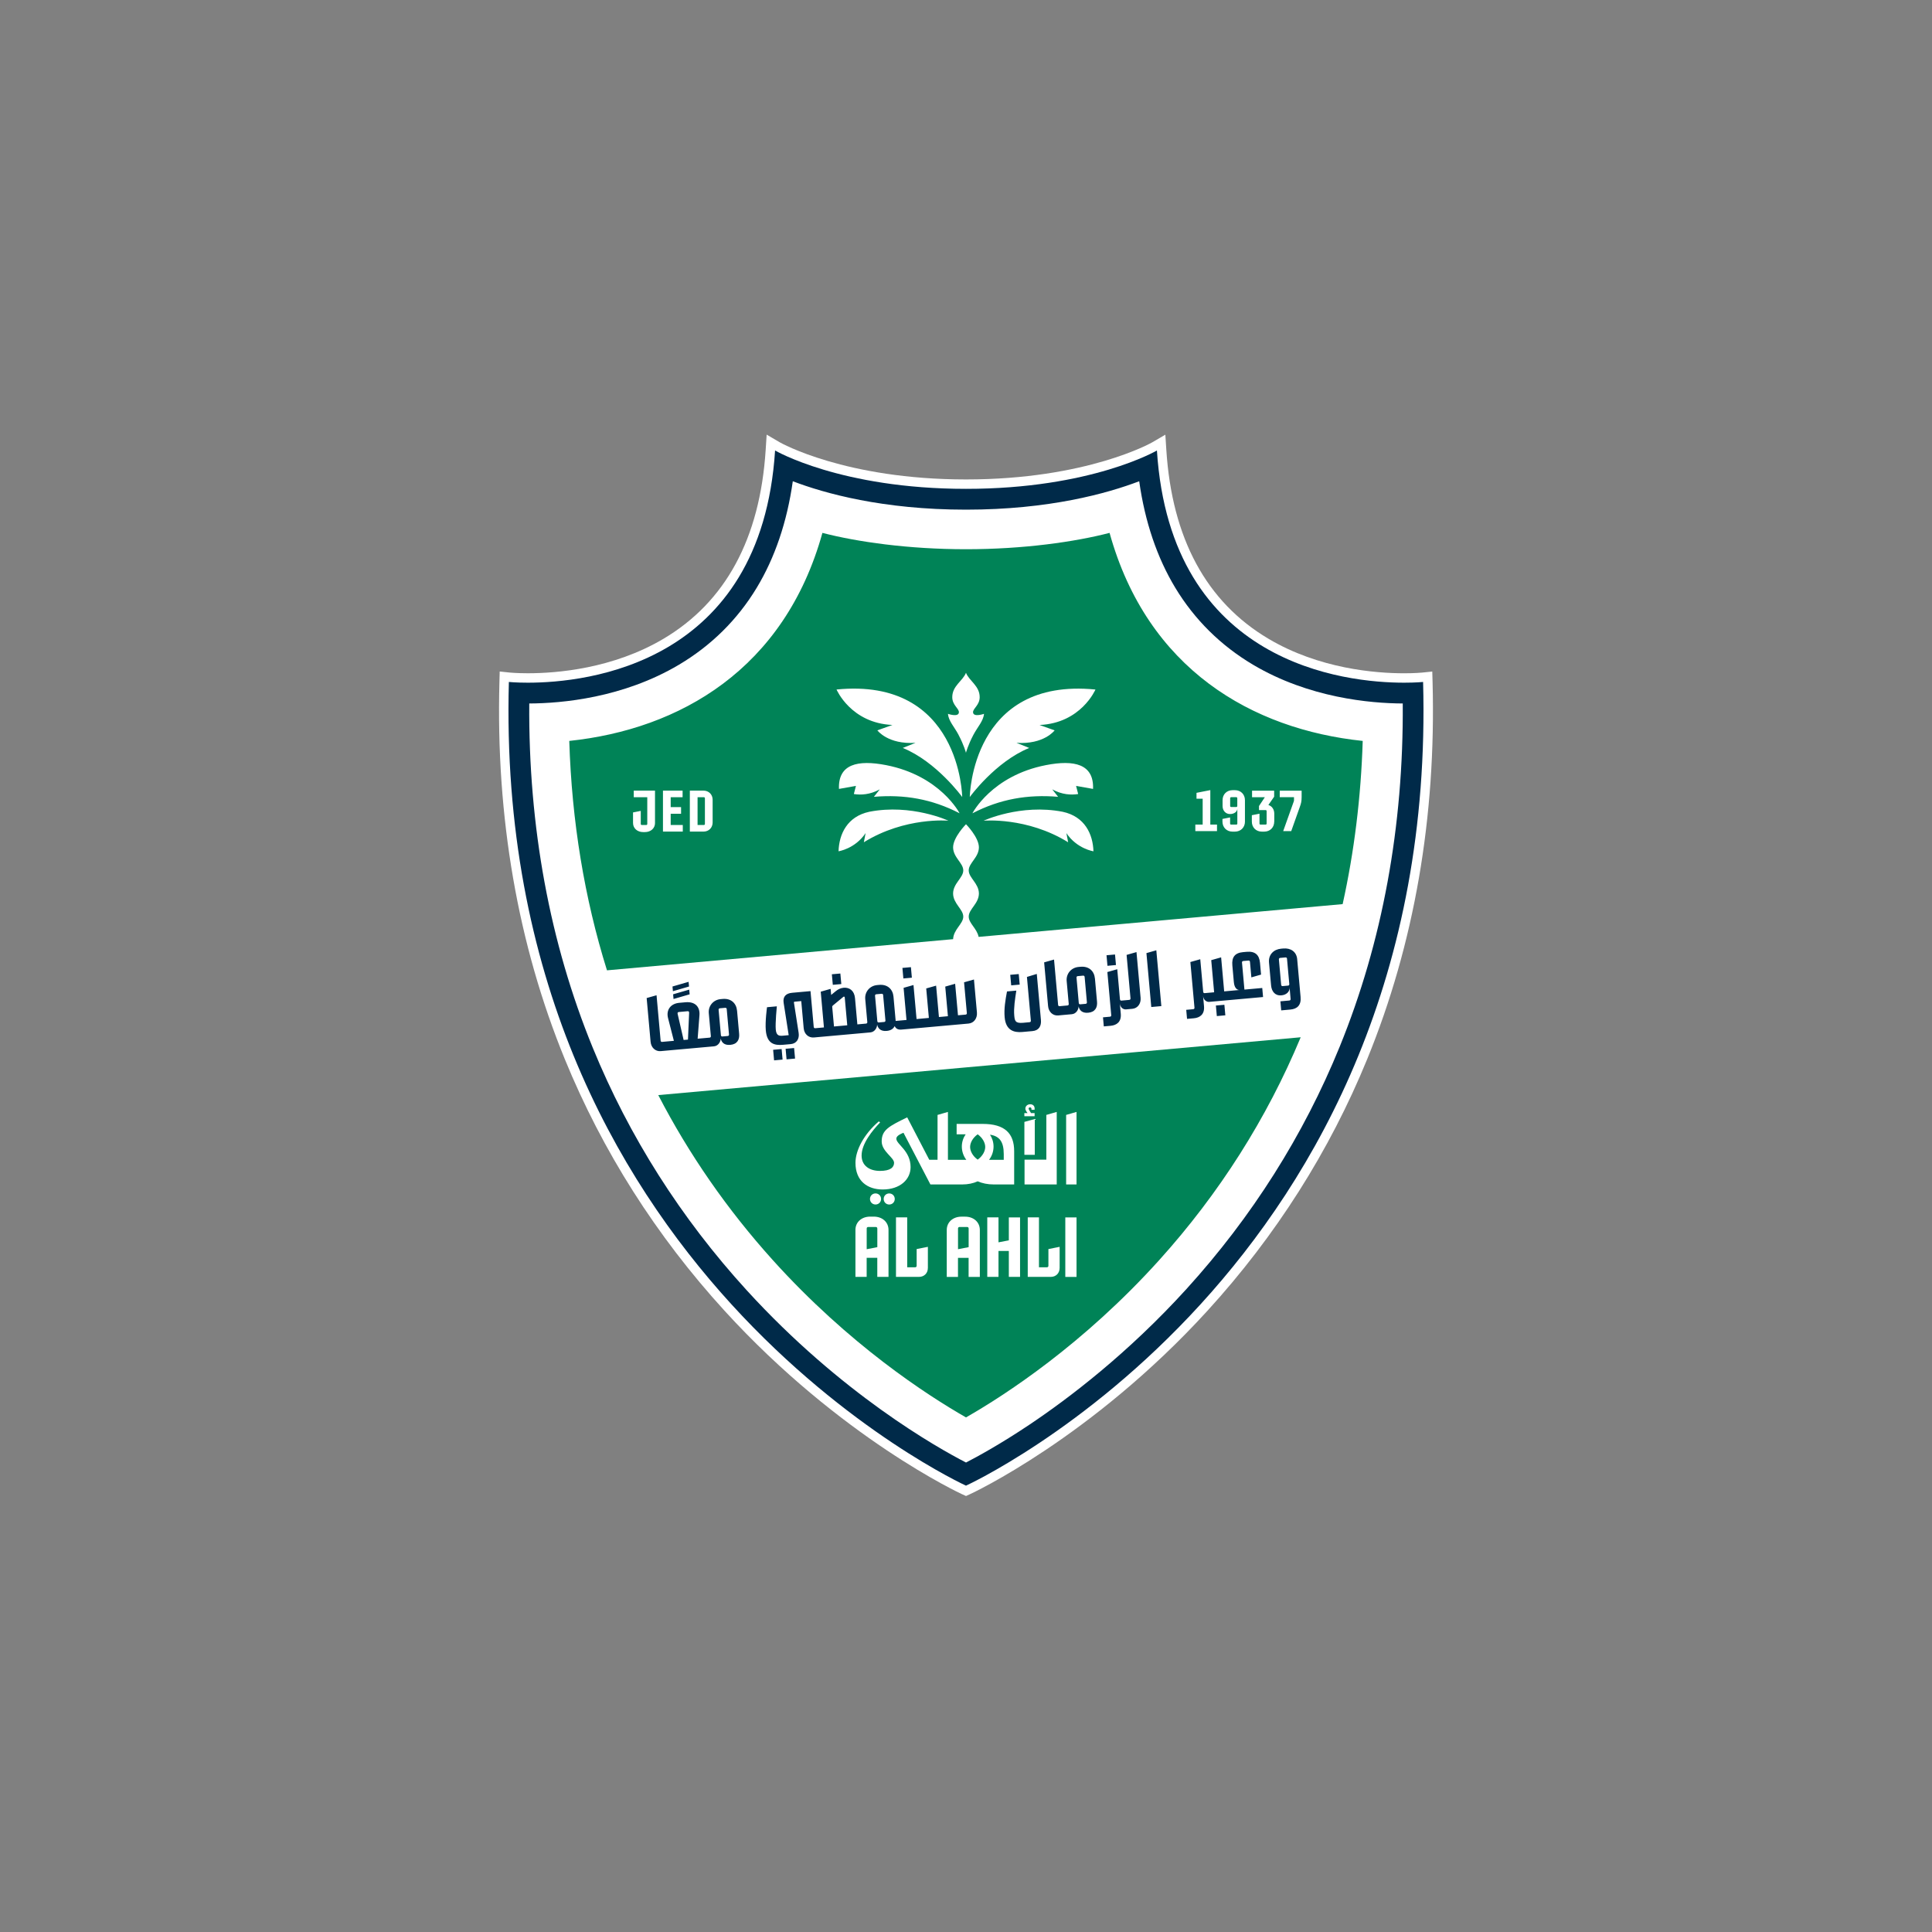 <?xml version="1.0" encoding="UTF-8"?>
<svg id="Layer_1" data-name="Layer 1" xmlns="http://www.w3.org/2000/svg" viewBox="0 0 1000 1000">
  <rect x="0" y="0" width="1000" height="1000" fill="#808080" stroke="none"/>
  <defs>
    <style>
      .cls-1 {
        fill: #fff;
      }

      .cls-2 {
        fill: #002a49;
      }

      .cls-3 {
        fill: #008357;
      }
    </style>
  </defs>
  <path class="cls-1" d="M497.97,773.41c-.62-.28-62.78-29.04-122.99-95.01-35.33-38.72-63.13-82.51-82.63-130.17-24.36-59.54-35.75-125.28-33.84-195.39l.14-5.27,5.24.55s3.57.36,9.32.36c14.97,0,44.01-2.32,70.21-17.85,32.16-19.06,49.95-51.95,52.89-97.76l.51-7.91,6.84,4.01c.33.19,33.82,19.19,96.35,19.19s96.03-19,96.36-19.19l6.81-3.98.51,7.88c2.94,45.81,20.73,78.71,52.89,97.77,26.19,15.52,55.23,17.85,70.2,17.85,5.45,0,8.93-.32,9.32-.36l5.24-.54.15,5.26c1.91,70.11-9.48,135.84-33.84,195.38-19.5,47.66-47.3,91.45-82.63,130.17-60.2,65.97-122.36,94.73-122.99,95.01l-2.02.92-2.03-.92h0Z"/>
  <path class="cls-1" d="M498.09,758.34c-.59-.27-59.35-27.44-116.27-89.78-33.4-36.58-59.68-77.97-78.12-123.01-23.03-56.27-33.79-118.39-31.99-184.63l.13-4.98,4.96.52s3.38.34,8.81.34c14.16,0,41.61-2.2,66.37-16.86,30.4-18.01,47.22-49.09,50-92.38l.48-7.48,6.46,3.79c.31.18,31.97,18.13,91.09,18.13s90.78-17.95,91.09-18.13l6.44-3.76.48,7.45c2.77,43.29,19.59,74.38,50,92.39,24.76,14.67,52.21,16.86,66.36,16.86,5.16,0,8.44-.3,8.81-.34l4.96-.51.14,4.97c1.8,66.25-8.96,128.37-31.99,184.63-18.44,45.04-44.72,86.42-78.12,123.01-56.91,62.34-115.67,89.51-116.27,89.78l-1.91.87-1.91-.87h0Z"/>
  <path class="cls-2" d="M736.61,352.98s-3.67.38-9.83.38c-30.33,0-120.87-9.34-127.96-120.19,0,0-33.84,19.86-98.82,19.86s-98.82-19.86-98.82-19.86c-7.1,110.83-97.64,120.19-127.96,120.19-6.15,0-9.83-.38-9.83-.38-8.26,304.36,236.6,415.99,236.6,415.99,0,0,244.88-111.63,236.6-415.99h0ZM693.42,541.77c-18.7,45.89-45.39,88.09-79.32,125.43-30.29,33.33-60.89,56.56-81.21,70.17-15.04,10.07-26.83,16.51-32.88,19.63-14.87-7.66-64.62-35.58-113.48-89.12-34.09-37.36-60.91-79.6-79.71-125.55-22.28-54.45-33.32-114.35-32.88-178.21,16.78-.08,48.47-2.85,77.44-20.03,16.74-9.93,30.29-23.32,40.26-39.8,9.46-15.64,15.74-34.16,18.71-55.2,16.43,6.27,46.55,14.71,89.65,14.71s73.21-8.44,89.65-14.71c2.97,21.04,9.25,39.56,18.71,55.2,9.98,16.48,23.52,29.87,40.26,39.8,28.97,17.17,60.67,19.95,77.44,20.03.45,63.65-10.52,123.36-32.65,177.67h0ZM471.98,506.06l-.49-5.46-4.4.39.49,5.46,4.4-.4h0ZM435.46,509.35l-.49-5.46-4.4.39.49,5.46,4.4-.39ZM527.79,509.63l-.49-5.46-4.4.39.49,5.46,4.4-.39ZM577.62,499.5l-.49-5.46-4.4.4.49,5.46,4.4-.4ZM348.62,517.08l8.34-2.42-.22-2.43-8.34,2.42.22,2.43ZM356.64,510.62l-.22-2.43-8.34,2.42.22,2.43,8.34-2.42h0ZM381.49,523.12c-.34-3.77-3.04-6.47-7.47-6.07l-.99.09c-3.84.34-6.5,3.53-6.16,7.3l1.07,11.87c.04.42-.22.73-.64.77l-1.94.17-4.26.38.93-12.09c.37-4.58-2.39-7.2-7.22-6.77l-3.24.29c-4.51.41-6.88,3.74-5.78,7.94l3.01,11.73-3.95.35-2.14.2c-.42.04-.73-.22-.77-.64l-2.11-23.5-5.12,1.45,2.04,22.65c.27,3.03,2.52,5.06,5.23,4.82l3.31-.3,20.5-1.84,3.77-.34c2.32-.21,3.53-2.56,3.47-4.08.42,1.92,1.71,3.61,4.98,3.32,3.63-.33,4.83-2.75,4.57-5.71l-1.08-12.02.02.02ZM356.09,538.09l-2.25.2-3.1-13.5c-.16-.66.16-.93.59-.97l4.61-.42c.42-.04.79.17.75.86l-.6,13.84h0ZM376.7,536.23l-2.79.25c-.42.04-.73-.22-.77-.64l-1.19-13.18c-.04-.42.22-.73.64-.77l2.79-.25c.42-.04.73.22.77.64l1.18,13.18c.04.42-.22.73-.64.77ZM593.39,493.33l2.51,27.9,5.21-.47-2.6-28.89-5.12,1.46ZM629.34,520.46l.49,5.46,4.4-.39-.49-5.46-4.4.39ZM588.24,492.8l-5.12,1.46,2.03,22.51c.04.42-.22.73-.64.77l-2.15.2-1.9.17c-.42.04-.73-.22-.77-.64l-1.4-15.6-5.12,1.46,2.01,22.34c.04.42-.22.73-.64.77l-3.63.33.42,4.69,3.52-.31c3.14-.28,5.64-2.03,5.26-6.26l-.49-5.42c.24,2.64,2.21,3.28,3.16,3.19l3.31-.3c2.72-.24,4.55-2.64,4.29-5.67l-2.13-23.64v-.02ZM400.17,543.38l.49,5.46,4.4-.4-.49-5.46-4.4.4ZM671.43,496.51c-.36-4.05-3.55-5.89-7.18-5.57l-1.16.1c-3.77.34-6.62,3.01-6.25,7.17l1.07,11.83c.27,3.07,2.02,5.43,5.26,5.14l.28-.02c2.18-.2,4.25-1.77,4.03-4.13l.54,6.06c.04.42-.22.73-.64.77l-4.65.42.42,4.69,4.76-.43c3.56-.32,5.66-2.28,5.27-6.51l-1.76-19.52v.02ZM666.69,510.15l-2.79.25c-.42.04-.73-.22-.77-.64l-1.18-13.18c-.04-.42.22-.73.64-.77l2.79-.25c.42-.04.73.22.77.64l1.19,13.18c.04.42-.22.73-.64.77ZM644.11,512.18l-1.26-13.99c-.04-.42.22-.73.64-.77l2.72-.24c.42-.04.73.22.77.64l.72,8.07,5.02-1.44-.55-6.09c-.37-4.12-2.53-6.09-6.91-5.7l-1.8.16c-4.23.38-5.99,2.53-5.6,6.9l.78,8.66c.27,3.07,1.76,4.14,2.99,4.03l-5.04.46-2.96.27-1.58-17.61-5.12,1.45,1.5,16.63-2.99.27-1.9.17c-.42.04-.73-.22-.77-.64l-1.52-16.91-5.12,1.45,2.13,23.64c.04.42-.22.73-.64.77l-3.63.33.42,4.68,3.52-.31c3.13-.28,5.64-2.03,5.26-6.26l-.49-5.42c.24,2.64,2.21,3.28,3.16,3.19l11.17-1,16.73-1.51-.42-4.68-9.23.83v-.02ZM504.12,506.99l-5.12,1.45,1.44,15.95c.04.42-.22.73-.64.77l-3.95.35-1.47-16.31-5.12,1.46,1.38,15.33-4.65.42-1.46-16.24-5.12,1.45,1.37,15.26-3.41.31-2.96.27-1.59-17.61-5.12,1.45,1.5,16.63-2.99.27-2.64.24c.02-.21,0-.39-.02-.57l-1.08-12.02c-.34-3.77-3.04-6.47-7.47-6.07l-.99.09c-3.84.35-6.5,3.53-6.16,7.3l1.07,11.87c.04.42-.22.73-.64.77l-1.9.17-2.61.24-1.22-13.6c-.35-3.84-2.85-5.64-5.92-5.36-1.62.15-2.94.87-4.07,1.79l-2.35,1.92-.28-3.14-5.12,1.46,1.66,18.5-2.61.24-1.9.17c-.42.04-.73-.22-.77-.64l-1.67-18.56-9.51.86c-3.31.3-4.89,2.07-4.39,5.23l2.61,16.71-2.61.24c-2.11.19-3.77.27-4.08-3.15-.31-3.41.55-12.02.55-12.02l-5.08.46s-1.04,7.41-.63,11.99c.62,6.91,4.4,7.88,8.99,7.46l3.98-.36c2.93-.27,4.51-2.72,4.03-5.8l-2.44-15.69c-.06-.27.14-.44.38-.46l3.41-.31,1.26,14.02c.27,3.07,2.52,5.06,5.34,4.81l2.96-.27,22.51-2.02,3.73-.34c2.32-.21,3.53-2.56,3.47-4.07.42,1.92,1.71,3.61,4.98,3.31,2.18-.2,3.48-1.17,4.1-2.5.57,1.22,1.6,1.99,3.54,1.81l11.16-1,23.5-2.11c2.82-.25,4.65-2.72,4.38-5.79l-1.53-16.98h0ZM431.67,531.3l-.91-10.08c-.04-.39.12-.62.42-.85l5.32-4.39c.13-.12.23-.13.31-.13.24-.02.41.17.43.46l1.3,14.38-6.87.62h0ZM457.66,528.97l-2.78.25c-.42.04-.73-.22-.77-.64l-1.19-13.18c-.04-.42.22-.73.64-.77l2.78-.25c.42-.04.73.22.77.64l1.19,13.18c.04.42-.22.73-.64.77ZM566.73,506.47c-.34-3.77-3.03-6.47-7.47-6.07l-.99.09c-3.84.34-6.5,3.53-6.16,7.3l1.07,11.87c.04.42-.22.73-.64.77l-1.94.17-2.15.2c-.42.04-.73-.22-.77-.64l-2.11-23.5-5.12,1.46,2.04,22.65c.27,3.03,2.52,5.06,5.23,4.82l3.31-.3,3.77-.34c2.32-.21,3.53-2.56,3.47-4.08.42,1.91,1.71,3.61,4.98,3.32,3.63-.33,4.83-2.75,4.57-5.71l-1.08-12.02h0ZM561.94,519.58l-2.79.25c-.42.04-.73-.22-.77-.64l-1.18-13.18c-.04-.42.22-.73.64-.77l2.79-.25c.42-.04.73.22.77.64l1.18,13.18c.04.42-.22.73-.64.77ZM406.63,542.85l.49,5.46,4.4-.39-.49-5.46-4.4.39ZM536.66,504.1l-5.12,1.56,2.03,22.62c.05.49-.21.76-.68.81l-3.38.31c-4.12.37-4.29-1.15-4.54-3.85-.33-3.63.4-8.52,1.08-12.81l-4.83.43c-.84,4.51-1.61,8.99-1.21,13.39.6,6.73,4.76,7.99,9.14,7.6l5.25-.47c3.41-.31,4.66-2.69,4.38-5.79l-2.14-23.78h0Z"/>
  <path class="cls-3" d="M637.25,412.61h2.65c.29,0,.52.24.52.52v4.06c0,.29-.23.52-.52.52h-2.65c-.29,0-.52-.24-.52-.52v-4.06c0-.29.24-.52.52-.52Z"/>
  <path class="cls-3" d="M364.33,412.64h-3.27v14.37h3.27c.31,0,.53-.21.53-.53v-13.32c0-.31-.21-.53-.53-.53Z"/>
  <path class="cls-3" d="M574.3,275.82c-17.93,4.65-44.49,8.46-74.31,8.46s-56.38-3.81-74.31-8.46c-19.62,70.59-73.87,101.67-131.03,107.68,1.3,41.67,7.85,81.41,19.52,118.74l179.16-16.13c.2-5.07,5.26-7.91,5.26-11.69s-5.24-6.72-5.27-11.95c.03-5.23,5.27-8.1,5.27-11.95s-5.24-6.72-5.27-11.95c.03-5.23,6.68-11.95,6.68-11.95,0,0,6.65,6.72,6.68,11.95-.03,5.23-5.27,8.1-5.27,11.95s5.24,6.72,5.27,11.95c-.03,5.23-5.27,8.1-5.27,11.95,0,3.48,4.27,6.16,5.12,10.51l188.42-16.96c6-27.11,9.48-55.31,10.39-84.47-57.17-6-111.41-37.07-131.03-107.68h0ZM339.04,425.96c0,2.76-2.18,4.73-5.27,4.73h-.84c-3.08,0-5.27-1.97-5.27-4.73v-5.45l4-.79v6.77c0,.31.21.53.53.53h2.31c.31,0,.53-.21.53-.53v-13.84h-7v-3.42h11v16.74ZM353.41,430.43h-10.26v-21.21h10.16v3.42h-6.16v5.13h5.37v3.42h-5.37v5.82h6.26v3.42h0ZM368.86,425.69c0,2.74-1.98,4.74-4.74,4.74h-7.06v-21.21h7.06c2.74,0,4.74,2,4.74,4.73v11.74ZM447.13,435.96l.91-4.75c-5.47,8.15-14.01,9.41-14.01,9.41.27-8.87,4.47-18,15.92-20.45,21.83-4.26,40.94,4.62,40.94,4.62,0,0-22.4-2.07-43.76,11.16h0ZM452.33,412.43l3.04-3.86c-5.02,2.76-9.72,3-13.42,2.42l1.08-4.21-8.78,1.56c-.5-12.88,9.7-15.17,24.41-12.31,28.07,5.48,38.02,24.92,38.02,24.92-14.34-7.4-28.61-9.84-44.33-8.52h0ZM467.27,387.13l6.6-2.65c-14.28.95-19.75-6.45-19.75-6.45l7.8-2.79c-21.52-.93-28.93-18.35-28.93-18.35,64.28-6.41,65.04,55.64,65.04,55.64,0,0-13.21-18.25-30.76-25.4h0ZM496.15,380.35c-2.17-4.11-5.16-7.13-5.5-10.87,0,0,5.43,1.91,5.67-.71.19-2.03-3.43-3.72-3.43-7.92,0-5.89,5.48-8.41,7.1-12.62,1.62,4.22,7.09,6.73,7.09,12.62,0,4.2-3.62,5.89-3.43,7.92.24,2.61,5.67.71,5.67.71-.33,3.74-3.33,6.76-5.49,10.87-2.87,5.44-3.85,9.28-3.85,9.28,0,0-.97-3.84-3.85-9.28h0ZM503.33,420.95s9.94-19.44,38.02-24.92c14.71-2.87,24.91-.57,24.41,12.31l-8.78-1.56,1.08,4.21c-3.7.58-8.41.34-13.42-2.42l3.04,3.86c-15.72-1.32-30,1.12-44.33,8.52h0ZM551.96,431.21l.91,4.75c-21.36-13.23-43.76-11.16-43.76-11.16,0,0,19.1-8.88,40.94-4.62,11.46,2.46,15.64,11.58,15.92,20.45,0,0-8.54-1.27-14.01-9.41h0ZM538.07,375.25l7.8,2.79s-5.47,7.4-19.75,6.45l6.6,2.65c-17.56,7.15-30.76,25.4-30.76,25.4,0,0,.75-62.06,65.04-55.64,0,0-7.41,17.41-28.93,18.35h0ZM629.91,430.18h-11.21v-3.38h3.8v-13.39h-3.19v-3.04l7.15-1.41v17.83h3.46v3.38h0ZM644.39,425.25c0,3.01-2.18,5.2-5.2,5.2h-1.25c-3.01,0-5.2-2.18-5.2-5.2v-1.37l3.96-.78v3.19c0,.31.2.52.52.52h2.7c.31,0,.52-.2.52-.52v-7.8c0,1.66-1.64,2.86-3.82,2.86s-3.82-1.74-3.82-4.16v-3.01c0-3.04,2.16-5.19,5.2-5.19h1.19c3.04,0,5.19,2.16,5.19,5.19v11.07h0ZM659.54,425.25c0,3.04-2.16,5.2-5.2,5.2h-1.19c-3.04,0-5.2-2.16-5.2-5.2v-3.3l3.96-.78v5.12c0,.31.2.52.52.52h2.65c.31,0,.52-.2.52-.52v-6.47c0-.31-.2-.52-.52-.52h-3.43v-2.1l3.04-4.57h-6.63v-3.38h11.44v3.12l-2.99,4.29c1.84.57,3.05,2.26,3.05,4.47v4.14-.02ZM673.71,412.77c0,2-.26,3.04-.93,4.91l-4.44,12.5h-4.16l5.49-15.41c.08-.2.1-.39.1-.62v-1.53h-7.38v-3.38h11.33v3.53Z"/>
  <path class="cls-3" d="M454.09,635.85c0-.46-.31-.76-.76-.76h-3.97c-.46,0-.76.31-.76.76v10.74l5.5-1.07v-9.67h0Z"/>
  <path class="cls-3" d="M519.54,600.31v-2.95c0-6.5-2.28-9.31-7.12-10.05,1.11,1.71,1.84,3.83,1.84,6.14,0,2.64-.93,5.04-2.32,6.86h7.59Z"/>
  <path class="cls-3" d="M399.94,652.16c39.43,43.74,79.92,69.97,100.06,81.49,20.15-11.52,60.63-37.75,100.07-81.49,31.07-34.47,55.65-73.23,73.17-115.27l-332.52,29.93c15.85,30.62,35.68,59.22,59.23,85.35h0ZM460.26,623.46c-1.62,0-2.87-1.26-2.87-2.87s1.26-2.87,2.87-2.87,2.87,1.26,2.87,2.87-1.26,2.87-2.87,2.87ZM480.26,656.33c0,2.68-1.91,4.58-4.58,4.58h-11.92v-30.8h5.81v25.83h4.13c.46,0,.76-.31.76-.76v-8.67l5.81-1.15v10.96ZM507.16,660.92h-5.81v-9.86h-5.5v9.86h-5.81v-24.3c0-4.01,3.17-6.88,7.64-6.88h1.84c4.47,0,7.64,2.86,7.64,6.88v24.3h0ZM551.83,577.08l5.38-1.55v37.53h-5.38v-35.98ZM551.4,630.12h5.81v30.8h-5.81v-30.8ZM548.46,656.33c0,2.68-1.91,4.58-4.58,4.58h-11.92v-30.8h5.81v25.83h4.13c.46,0,.76-.31.76-.76v-8.67l5.81-1.15v10.96ZM541.58,577.08l5.38-1.55v37.53h-16.66v-12.83h11.28v-23.15ZM530.22,576.13h1.62l-.52-.74c-.44-.67-.59-1.11-.59-1.62,0-1.11.96-2.21,2.5-2.21,1.4,0,2.28.89,2.28,2.13v.74h-1.62v-.44c0-.52-.3-.81-.74-.81-.37,0-.74.22-.74.59,0,.22.15.52.3.81l.96,1.55h1.84v1.62h-5.3v-1.62h0ZM530.22,580.69l5.38-1.48v18.51h-5.38v-17.03ZM527.98,660.91h-5.81v-13.41h-5.35v13.41h-5.81v-30.8h5.81v12.92l5.35-1.03v-11.88h5.81v30.8h0ZM454.87,580.39l.67.59c-3.98,4.13-9.58,10.99-9.58,17.11,0,5.31,4.13,7.97,9.51,7.97s7.3-1.84,7.3-4.21c0-2.73-6.41-5.9-6.41-11.06,0-5.9,3.69-7.82,13.2-12.46l11.43,21.97h4.28v-23.22l5.38-1.55v24.78h9.51c-1.38-1.81-2.32-4.21-2.32-6.86,0-2.4.79-4.6,1.99-6.34h-4.68v-5.38h13.49c11.43,0,16.29,4.87,16.29,14.16v17.18h-10.54c-3.17,0-5.97-.59-8.33-1.62-2.28,1.04-5.02,1.62-8.04,1.62h-16.44l-13.94-26.76c-3.17,1.26-3.69,2.28-3.69,3.1,0,2.87,7.37,6.19,7.37,14.68,0,6.41-5.45,11.58-14.45,11.58-7.82,0-14.08-4.35-14.08-13.79,0-6.56,4.43-14.9,12.09-21.46v-.02ZM456.04,620.58c0,1.62-1.26,2.87-2.87,2.87s-2.87-1.26-2.87-2.87,1.26-2.87,2.87-2.87,2.87,1.26,2.87,2.87ZM442.77,636.6c0-4.01,3.17-6.88,7.64-6.88h1.84c4.47,0,7.64,2.86,7.64,6.88v24.3h-5.81v-9.86h-5.5v9.86h-5.81v-24.3h0Z"/>
  <path class="cls-3" d="M500.6,635.09h-3.97c-.46,0-.76.31-.76.76v10.74l5.5-1.07v-9.67c0-.46-.31-.76-.76-.76h0Z"/>
  <path class="cls-3" d="M506.04,600.23c2.58-1.84,3.91-4.43,3.91-6.56s-1.33-4.72-3.91-6.56c-2.58,1.84-3.91,4.43-3.91,6.56s1.33,4.72,3.91,6.56Z"/>
</svg>